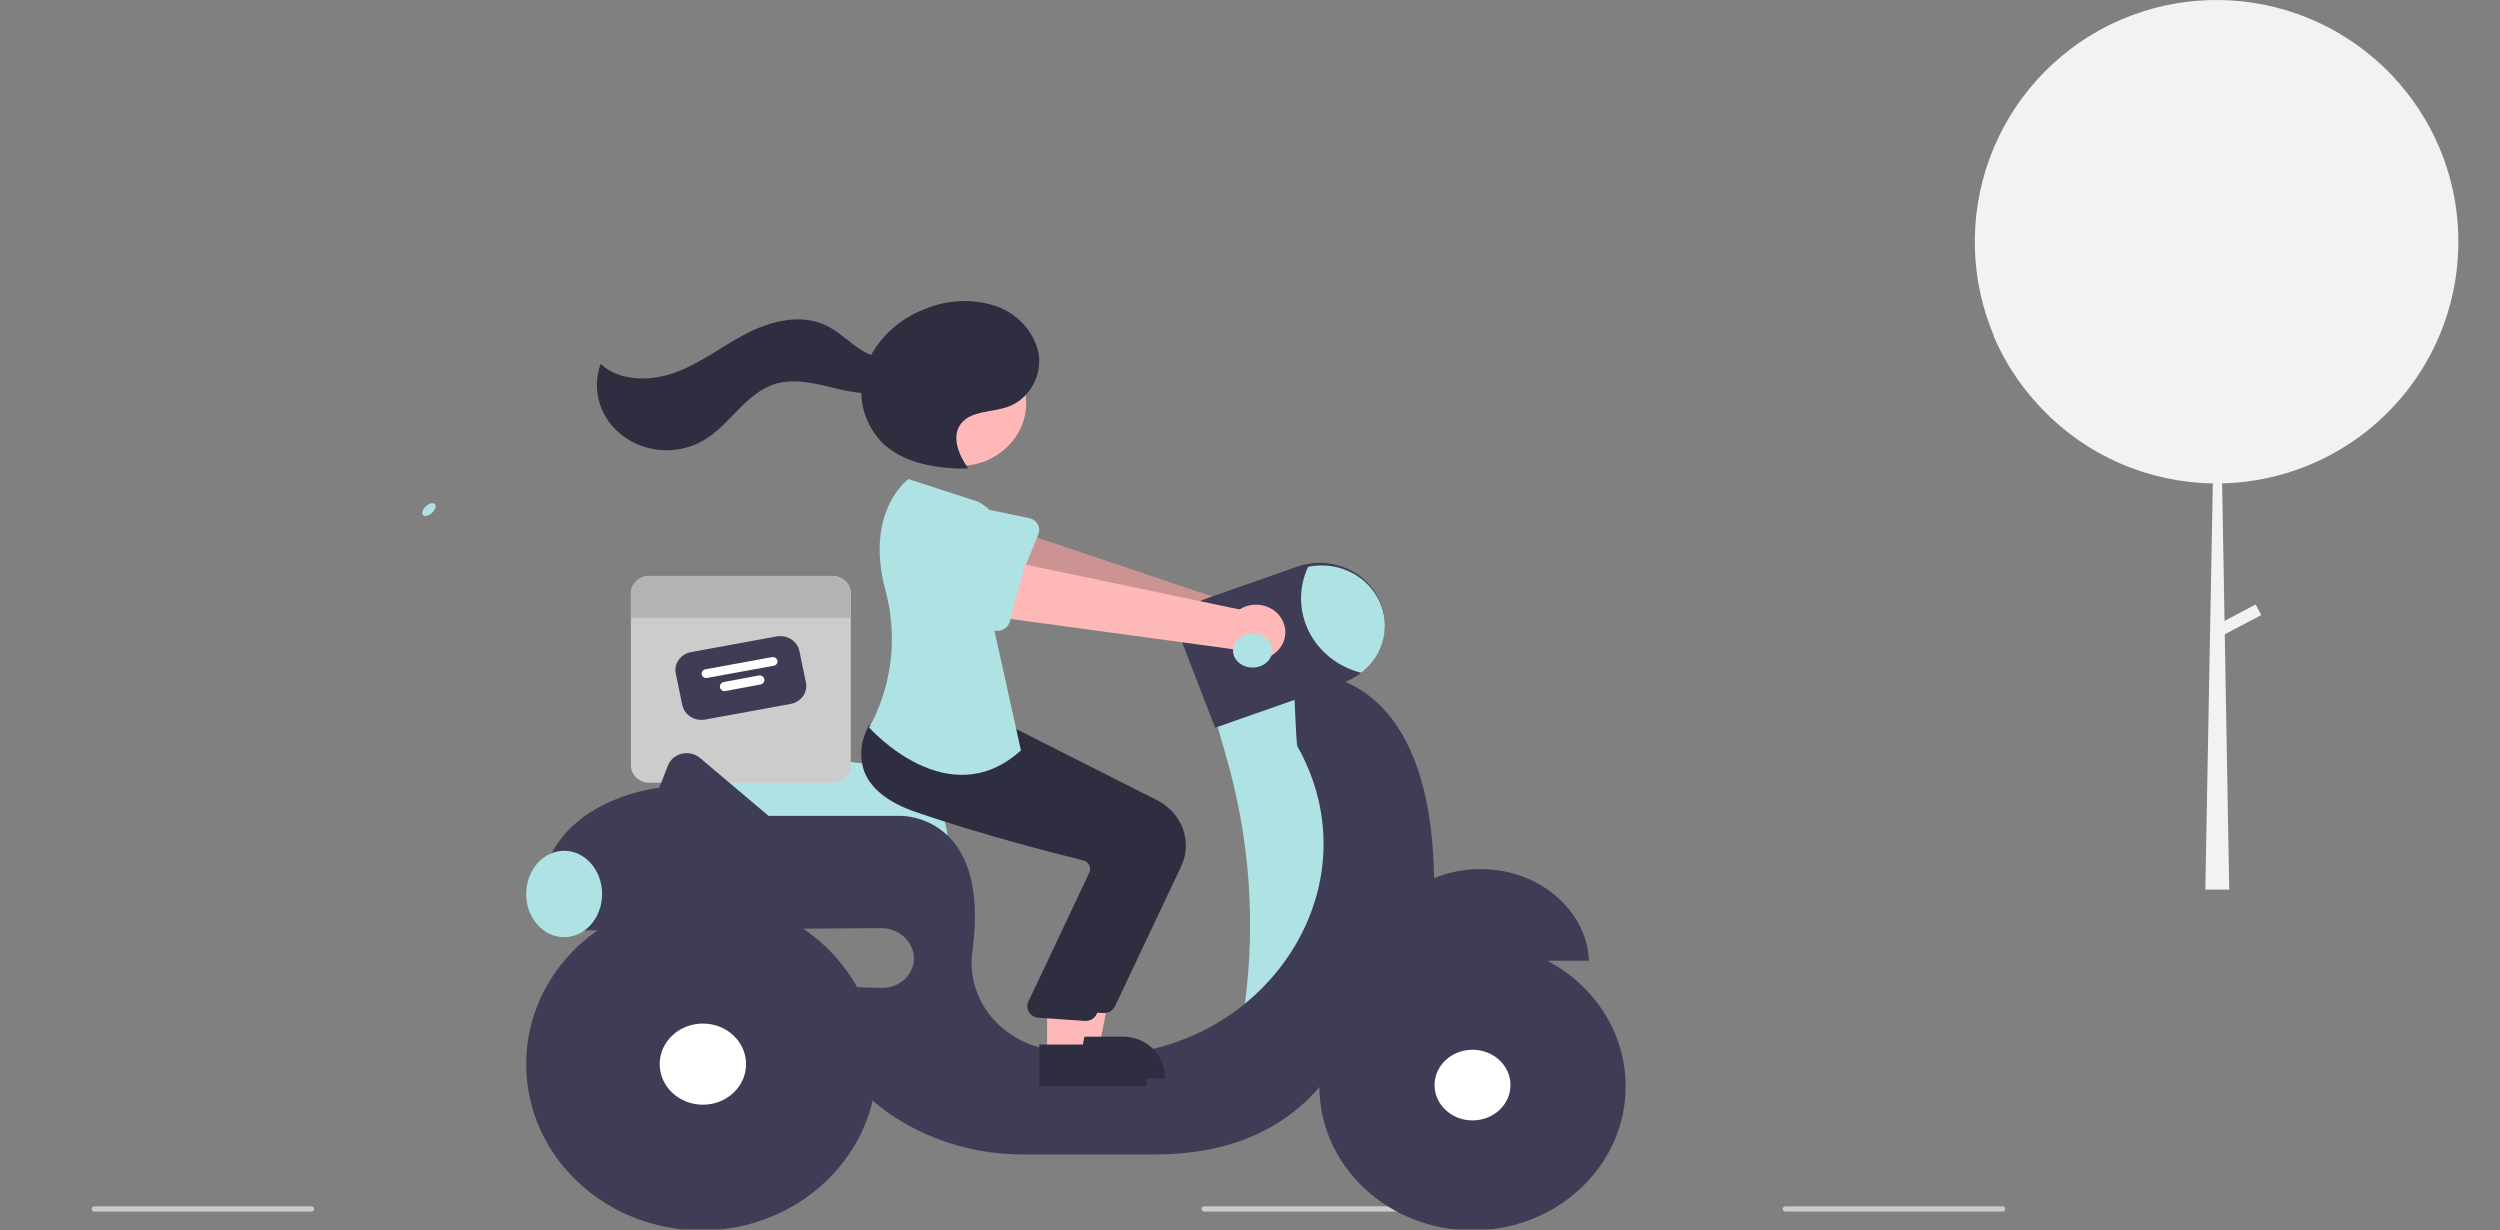 <svg width="955" height="470" viewBox="0 0 955 470" fill="none" xmlns="http://www.w3.org/2000/svg">
<rect x="0" y="0" width="955" height="470" fill="#808080" stroke="none"/>
<g clip-path="url(#clip0_0_1)">
<path d="M939.098 92.316C939.098 94.347 939.033 96.371 938.903 98.37C938.159 109.924 935.239 121.234 930.298 131.704C930.257 131.794 930.216 131.883 930.176 131.964C929.948 132.452 929.713 132.932 929.469 133.411C921.969 148.481 910.498 161.218 896.291 170.247C882.085 179.276 865.683 184.256 848.855 184.648L849.773 237.177L861.678 230.903L863.807 234.951L849.862 242.289L851.48 334.946L851.561 339.822H842.435L842.524 334.946L845.295 184.656C833.1 184.482 821.06 181.887 809.876 177.021C798.692 172.155 788.587 165.116 780.146 156.311C779.561 155.71 778.992 155.092 778.424 154.475C778.399 154.45 778.383 154.426 778.366 154.41C771.33 146.74 765.64 137.937 761.537 128.373C761.626 128.478 761.724 128.568 761.813 128.673C752.538 106.989 751.908 82.579 760.052 60.445C768.196 38.312 784.497 20.131 805.614 9.63C805.931 9.476 806.264 9.321 806.581 9.158C827.469 -0.902 851.375 -2.748 873.559 3.988C895.744 10.723 914.588 25.548 926.356 45.524C926.917 46.467 927.462 47.434 927.981 48.401C935.295 61.882 939.116 76.979 939.098 92.316V92.316Z" fill="#F2F2F2"/>
<path d="M543 462.822H460C459.735 462.822 459.48 462.716 459.293 462.529C459.105 462.341 459 462.087 459 461.822C459 461.556 459.105 461.302 459.293 461.114C459.48 460.927 459.735 460.822 460 460.822H543C543.265 460.822 543.52 460.927 543.707 461.114C543.895 461.302 544 461.556 544 461.822C544 462.087 543.895 462.341 543.707 462.529C543.52 462.716 543.265 462.822 543 462.822Z" fill="#CBCBCB"/>
<path d="M765 462.822H682C681.735 462.822 681.48 462.716 681.293 462.529C681.105 462.341 681 462.087 681 461.822C681 461.556 681.105 461.302 681.293 461.114C681.48 460.927 681.735 460.822 682 460.822H765C765.265 460.822 765.52 460.927 765.707 461.114C765.895 461.302 766 461.556 766 461.822C766 462.087 765.895 462.341 765.707 462.529C765.52 462.716 765.265 462.822 765 462.822Z" fill="#CBCBCB"/>
<path d="M119 462.822H36C35.735 462.822 35.48 462.716 35.293 462.529C35.105 462.341 35 462.087 35 461.822C35 461.556 35.105 461.302 35.293 461.114C35.48 460.927 35.735 460.822 36 460.822H119C119.265 460.822 119.52 460.927 119.707 461.114C119.895 461.302 120 461.556 120 461.822C120 462.087 119.895 462.341 119.707 462.529C119.52 462.716 119.265 462.822 119 462.822Z" fill="#CBCBCB"/>
<path d="M362 322H262.065L261.005 293.767C260.96 292.544 261.203 291.325 261.719 290.196C262.234 289.067 263.01 288.054 263.993 287.226C264.976 286.399 266.142 285.777 267.411 285.404C268.68 285.03 270.023 284.914 271.345 285.063L329.501 291.606H329.508C338.13 291.627 346.391 294.788 352.481 300.395C358.571 306.003 361.994 313.6 362 321.522V322Z" fill="#AFE2E3"/>
<path d="M317.926 220H248.074C246.198 220 244.399 220.7 243.073 221.947C241.746 223.194 241.001 224.885 241 226.649V292.347C241 293.221 241.182 294.086 241.538 294.893C241.893 295.7 242.413 296.433 243.07 297.051C243.726 297.669 244.506 298.159 245.364 298.493C246.222 298.828 247.141 299 248.07 299H317.926C318.855 299 319.775 298.828 320.633 298.494C321.491 298.16 322.27 297.671 322.927 297.053C323.584 296.436 324.105 295.703 324.461 294.896C324.817 294.089 325 293.224 325 292.351V226.653C325.001 224.889 324.256 223.197 322.93 221.949C321.604 220.702 319.806 220 317.93 220H317.926Z" fill="#CCCCCC"/>
<path d="M301.988 268.91L269.363 274.873C267.427 275.224 265.422 274.841 263.788 273.807C262.153 272.773 261.023 271.173 260.644 269.358L258.136 257.272C257.761 255.456 258.169 253.574 259.271 252.04C260.373 250.506 262.078 249.445 264.012 249.09L296.637 243.127C298.573 242.776 300.578 243.159 302.212 244.193C303.847 245.227 304.977 246.827 305.356 248.642L307.864 260.728C308.239 262.544 307.831 264.426 306.729 265.96C305.627 267.494 303.922 268.555 301.988 268.91V268.91Z" fill="#3F3D56"/>
<path d="M295.559 254.322L270.132 258.968C269.902 259.011 269.665 259.011 269.434 258.967C269.204 258.924 268.985 258.838 268.79 258.715C268.595 258.592 268.428 258.434 268.298 258.25C268.168 258.066 268.078 257.86 268.033 257.644C267.988 257.427 267.989 257.205 268.036 256.989C268.083 256.773 268.175 256.567 268.306 256.385C268.438 256.202 268.607 256.045 268.803 255.924C268.999 255.803 269.219 255.719 269.449 255.677V255.677L294.876 251.03C295.341 250.946 295.822 251.039 296.214 251.288C296.606 251.536 296.877 251.92 296.967 252.356C297.057 252.792 296.96 253.244 296.696 253.612C296.432 253.98 296.023 254.236 295.559 254.322V254.322Z" fill="white"/>
<path d="M290.534 261.462L277.163 263.968C276.929 264.012 276.689 264.011 276.455 263.965C276.221 263.919 275.999 263.83 275.801 263.702C275.603 263.573 275.434 263.409 275.302 263.217C275.17 263.026 275.079 262.812 275.033 262.586C274.988 262.361 274.989 262.129 275.036 261.905C275.084 261.68 275.177 261.466 275.31 261.276C275.444 261.085 275.614 260.922 275.813 260.795C276.012 260.669 276.235 260.581 276.469 260.537L289.84 258.032C290.312 257.944 290.802 258.04 291.2 258.299C291.599 258.559 291.875 258.959 291.967 259.414C292.058 259.868 291.959 260.339 291.691 260.723C291.422 261.107 291.006 261.373 290.534 261.462V261.462Z" fill="white"/>
<path d="M325 226.919V236H241V226.919C241 225.084 241.744 223.325 243.07 222.027C244.396 220.73 246.194 220 248.07 220H317.926C318.855 220 319.775 220.178 320.633 220.526C321.491 220.873 322.27 221.383 322.927 222.025C323.584 222.667 324.105 223.429 324.461 224.268C324.817 225.108 325 226.007 325 226.915V226.919Z" fill="#B3B3B3"/>
<path d="M491.477 238.323C490.995 236.864 490.178 235.522 489.083 234.392C487.988 233.261 486.642 232.369 485.139 231.779C483.637 231.189 482.015 230.915 480.388 230.976C478.76 231.037 477.167 231.433 475.72 232.134L380.207 200L376 222.374L471.209 246.925C472.626 249.126 474.856 250.764 477.474 251.527C480.093 252.29 482.919 252.126 485.417 251.065C487.915 250.005 489.912 248.122 491.029 245.774C492.146 243.426 492.305 240.775 491.477 238.323H491.477Z" fill="#FFB8B8"/>
<path opacity="0.2" d="M491.477 238.323C490.995 236.864 490.178 235.522 489.083 234.392C487.988 233.261 486.642 232.369 485.139 231.779C483.637 231.189 482.015 230.915 480.388 230.976C478.76 231.037 477.167 231.433 475.72 232.134L380.207 200L376 222.374L471.209 246.925C472.626 249.126 474.856 250.764 477.474 251.527C480.093 252.29 482.919 252.126 485.417 251.065C487.915 250.005 489.912 248.122 491.029 245.774C492.146 243.426 492.305 240.775 491.477 238.323H491.477Z" fill="black"/>
<path d="M396.671 204.098L387.694 226.015C387.439 226.638 387.043 227.203 386.533 227.671C386.023 228.138 385.411 228.498 384.739 228.724C384.067 228.951 383.35 229.039 382.638 228.984C381.926 228.929 381.235 228.73 380.612 228.403L358.795 216.928C355.389 215.687 352.649 213.236 351.174 210.111C349.699 206.986 349.61 203.442 350.927 200.256C352.244 197.07 354.858 194.501 358.198 193.113C361.537 191.725 365.329 191.632 368.743 192.852L393.106 197.902C393.803 198.046 394.459 198.33 395.029 198.733C395.599 199.136 396.069 199.649 396.407 200.237C396.745 200.825 396.944 201.474 396.99 202.141C397.035 202.807 396.927 203.475 396.671 204.098Z" fill="#AFE2E3"/>
<path d="M498.8 259L464 273.662L468.569 289.605C477.392 320.392 479.733 352.466 475.465 384.074V384.074L500.909 389L522 339.15L514.618 282.459L498.8 259Z" fill="#AFE2E3"/>
<path d="M565.5 332C543.122 332 524.885 347.54 524 367H607C606.115 347.54 587.878 332 565.5 332Z" fill="#3F3D56"/>
<path d="M547.829 335.871C546.66 249.221 494.116 257.193 494.116 257.193C494.116 257.193 495.098 284.164 495.571 285.002C529.054 344.501 473.794 414.254 403.452 401.421C402.126 401.179 400.852 400.934 399.63 400.685C390.717 398.937 382.848 394.067 377.623 387.064C372.397 380.061 370.209 371.452 371.502 362.988C378.431 310.729 343.967 311.654 343.967 311.654H293.573L267.402 289.533C266.479 288.752 265.365 288.195 264.159 287.912C262.954 287.629 261.693 287.627 260.486 287.908C259.28 288.188 258.165 288.741 257.239 289.52C256.313 290.298 255.604 291.278 255.174 292.373L251.807 300.956C251.807 300.956 202.103 305.818 206.245 351.527H221.612C221.575 352.825 221.63 354.125 221.778 355.417L336.461 354.541C339.738 354.507 342.9 355.678 345.27 357.804C347.64 359.93 349.031 362.843 349.145 365.919C349.158 368.951 347.889 371.863 345.616 374.016C343.344 376.168 340.253 377.385 337.026 377.397C336.874 377.398 336.721 377.396 336.569 377.391L318.08 376.812C312.385 400.639 326.364 416.685 341.767 426.775C356.269 436.137 373.478 441.101 391.075 440.998H441.305C506.542 440.998 517.932 389.455 517.932 389.455C552.104 375.84 547.829 335.871 547.829 335.871Z" fill="#3F3D56"/>
<path d="M562.5 470C594.809 470 621 445.376 621 415C621 384.624 594.809 360 562.5 360C530.191 360 504 384.624 504 415C504 445.376 530.191 470 562.5 470Z" fill="#3F3D56"/>
<path d="M562.5 428C570.508 428 577 421.956 577 414.5C577 407.044 570.508 401 562.5 401C554.492 401 548 407.044 548 414.5C548 421.956 554.492 428 562.5 428Z" fill="white"/>
<path d="M268 470C305.003 470 335 441.57 335 406.5C335 371.43 305.003 343 268 343C230.997 343 201 371.43 201 406.5C201 441.57 230.997 470 268 470Z" fill="#3F3D56"/>
<path d="M268.5 422C277.613 422 285 415.06 285 406.5C285 397.94 277.613 391 268.5 391C259.387 391 252 397.94 252 406.5C252 415.06 259.387 422 268.5 422Z" fill="white"/>
<path d="M464.176 278L451.87 246.14C450.575 242.786 450.731 239.08 452.302 235.836C453.874 232.591 456.733 230.075 460.251 228.841L460.252 228.84L495.531 216.46C501.721 214.288 508.563 214.548 514.552 217.184C520.54 219.819 525.186 224.615 527.465 230.515L527.465 230.516C528.483 233.138 529.002 235.912 529 238.708C528.987 242.258 528.144 245.761 526.533 248.962C524.921 252.163 522.582 254.981 519.685 257.212C517.592 258.812 515.24 260.077 512.72 260.955L464.176 278Z" fill="#3F3D56"/>
<path d="M529 239.027C528.997 242.477 528.183 245.882 526.618 248.993C525.053 252.103 522.777 254.839 519.957 257C515.63 255.912 511.604 253.938 508.158 251.215C504.712 248.493 501.929 245.088 500.002 241.236C498.076 237.384 497.052 233.179 497.002 228.911C496.952 224.644 497.877 220.418 499.713 216.526C503.238 215.795 506.889 215.826 510.4 216.617C513.91 217.408 517.19 218.939 519.999 221.097C522.808 223.255 525.075 225.985 526.632 229.088C528.19 232.191 528.999 235.587 529 239.027V239.027Z" fill="#AFE2E3"/>
<path d="M215.5 358C223.508 358 230 350.613 230 341.5C230 332.387 223.508 325 215.5 325C207.492 325 201 332.387 201 341.5C201 350.613 207.492 358 215.5 358Z" fill="#AFE2E3"/>
<path d="M407.002 400H419.874L426 369L407 369.002L407.002 400Z" fill="#FFB8B8"/>
<path d="M404 396.001L429.041 396H429.042C431.137 396 433.213 396.401 435.149 397.179C437.085 397.958 438.844 399.099 440.326 400.538C441.808 401.977 442.983 403.685 443.785 405.565C444.587 407.445 445 409.46 445 411.494V411.999L404.001 412L404 396.001Z" fill="#2F2E41"/>
<path d="M421.675 387C421.527 387 421.379 386.993 421.23 386.98L403.666 385.774C402.956 385.712 402.27 385.497 401.662 385.145C401.054 384.794 400.54 384.315 400.159 383.747C399.778 383.178 399.54 382.535 399.465 381.866C399.389 381.197 399.478 380.521 399.723 379.889L423.229 330.096C423.397 329.652 423.465 329.18 423.43 328.71C423.395 328.24 423.257 327.782 423.025 327.364C422.794 326.942 422.471 326.571 422.076 326.275C421.681 325.979 421.225 325.765 420.736 325.647C409.683 322.923 381.325 315.669 356.776 307.182C346.258 303.546 339.634 298.291 337.088 291.563C336.132 288.714 335.801 285.712 336.115 282.738C336.428 279.765 337.379 276.882 338.91 274.266L339.077 274L362.177 275.98L387.219 277.988L442.098 305.735C446.696 308.08 450.189 311.972 451.881 316.635C453.573 321.299 453.339 326.393 451.227 330.902L425.926 384.397C425.56 385.172 424.964 385.83 424.209 386.292C423.455 386.754 422.575 387 421.675 387Z" fill="#2F2E41"/>
<path d="M366.5 178C380.583 178 392 167.255 392 154C392 140.745 380.583 130 366.5 130C352.417 130 341 140.745 341 154C341 167.255 352.417 178 366.5 178Z" fill="#FFB8B8"/>
<path d="M400.002 403H412.876L419 372L400 372.002L400.002 403Z" fill="#FFB8B8"/>
<path d="M397 399.001L422.041 399H422.042C424.137 399 426.213 399.401 428.149 400.179C430.085 400.958 431.844 402.099 433.326 403.538C434.808 404.977 435.983 406.685 436.785 408.565C437.587 410.445 438 412.46 438 414.494V414.998L397.001 415L397 399.001Z" fill="#2F2E41"/>
<path d="M414.675 390C414.527 390 414.379 389.993 414.23 389.98L396.666 388.774C395.956 388.712 395.27 388.497 394.662 388.145C394.054 387.794 393.54 387.315 393.159 386.747C392.778 386.178 392.54 385.535 392.465 384.866C392.389 384.197 392.478 383.521 392.723 382.889L416.229 333.096C416.397 332.652 416.465 332.18 416.43 331.71C416.395 331.24 416.257 330.782 416.025 330.365C415.794 329.942 415.47 329.571 415.076 329.275C414.681 328.979 414.225 328.765 413.736 328.647C402.684 325.923 374.325 318.669 349.776 310.182C339.258 306.545 332.634 301.291 330.088 294.563C329.132 291.714 328.801 288.711 329.115 285.738C329.428 282.764 330.379 279.882 331.91 277.266L332.077 277L355.177 278.98L380.219 280.988L435.098 308.735C439.696 311.08 443.189 314.972 444.881 319.635C446.573 324.299 446.339 329.393 444.227 333.902L418.926 387.397C418.56 388.171 417.964 388.83 417.209 389.292C416.455 389.754 415.575 390 414.675 390V390Z" fill="#2F2E41"/>
<path d="M373.946 191.759L347.018 183C347.018 183 330.113 195.204 338.234 225.48C342.474 241.103 341.239 257.595 334.712 272.506C333.927 274.351 333.021 276.149 332 277.889C332 277.889 362.036 311.952 390 286.648L379.125 237.501C379.125 237.501 396.214 204.897 373.946 191.759Z" fill="#AFE2E3"/>
<path d="M369.743 178.757C366.122 173.631 363.264 166.524 367.251 161.647C371.187 156.834 378.95 157.543 384.978 155.413C393.374 152.446 398.243 143.12 396.724 134.768C395.788 130.609 393.723 126.752 390.732 123.577C387.741 120.402 383.928 118.018 379.667 116.659C371.04 114.05 361.699 114.531 353.422 118.009C348.283 119.945 343.624 122.866 339.738 126.588C335.851 130.31 332.822 134.752 330.84 139.635C328.956 144.557 328.508 149.868 329.546 155.01C330.583 160.152 333.066 164.934 336.734 168.855C344.881 176.964 357.667 179.126 369.496 178.994" fill="#2F2E41"/>
<path d="M345.599 134.942C341.039 138.41 334.082 136.87 329.187 133.827C324.292 130.784 320.321 126.45 315.025 124.064C305.688 119.858 294.4 122.654 285.313 127.313C276.226 131.973 268.171 138.41 258.572 142.066C248.974 145.722 236.726 145.903 229.458 138.999C227.669 143.84 227.523 149.078 229.039 153.999C230.555 158.92 233.66 163.284 237.929 166.496C242.199 169.708 247.425 171.612 252.895 171.947C258.366 172.282 263.813 171.032 268.495 168.368C279.012 162.384 284.821 149.837 296.617 146.534C303.144 144.706 310.154 146.178 316.751 147.773C323.348 149.367 330.227 151.09 336.884 149.732C343.542 148.375 349.769 142.787 348.922 136.47L345.599 134.942Z" fill="#2F2E41"/>
<path d="M489.975 237.129C489.303 235.738 488.313 234.502 487.075 233.508C485.837 232.514 484.38 231.785 482.808 231.374C481.236 230.963 479.586 230.878 477.975 231.127C476.364 231.376 474.831 231.952 473.484 232.814L374.234 212L373 234.664L470.948 247.997C472.648 250.016 475.082 251.381 477.787 251.835C480.493 252.289 483.283 251.799 485.628 250.46C487.973 249.12 489.711 247.023 490.512 244.566C491.314 242.109 491.122 239.463 489.975 237.129V237.129Z" fill="#FFB8B8"/>
<path d="M391.854 214.405L385.77 237.429C385.597 238.084 385.274 238.697 384.825 239.225C384.375 239.754 383.809 240.185 383.165 240.491C382.521 240.796 381.813 240.969 381.091 240.996C380.369 241.024 379.649 240.905 378.98 240.649L355.549 231.684C351.963 230.839 348.883 228.7 346.983 225.738C345.083 222.775 344.52 219.23 345.416 215.88C346.313 212.53 348.596 209.648 351.764 207.868C354.933 206.087 358.729 205.552 362.319 206.381L387.447 208.606C388.167 208.67 388.863 208.878 389.489 209.216C390.114 209.554 390.654 210.013 391.073 210.564C391.491 211.114 391.777 211.742 391.912 212.405C392.047 213.068 392.027 213.75 391.854 214.405V214.405Z" fill="#AFE2E3"/>
<path d="M478.5 255C482.642 255 486 252.09 486 248.5C486 244.91 482.642 242 478.5 242C474.358 242 471 244.91 471 248.5C471 252.09 474.358 255 478.5 255Z" fill="#AFE2E3"/>
<path d="M165.133 195.82C166.359 194.627 166.783 193.141 166.079 192.5C165.376 191.858 163.812 192.305 162.586 193.497C161.36 194.689 160.937 196.175 161.64 196.817C162.343 197.458 163.907 197.012 165.133 195.82Z" fill="#AFE2E3"/>
</g>
<defs>
<clipPath id="clip0_0_1">
<rect width="955" height="469.588" fill="white"/>
</clipPath>
</defs>
</svg>
